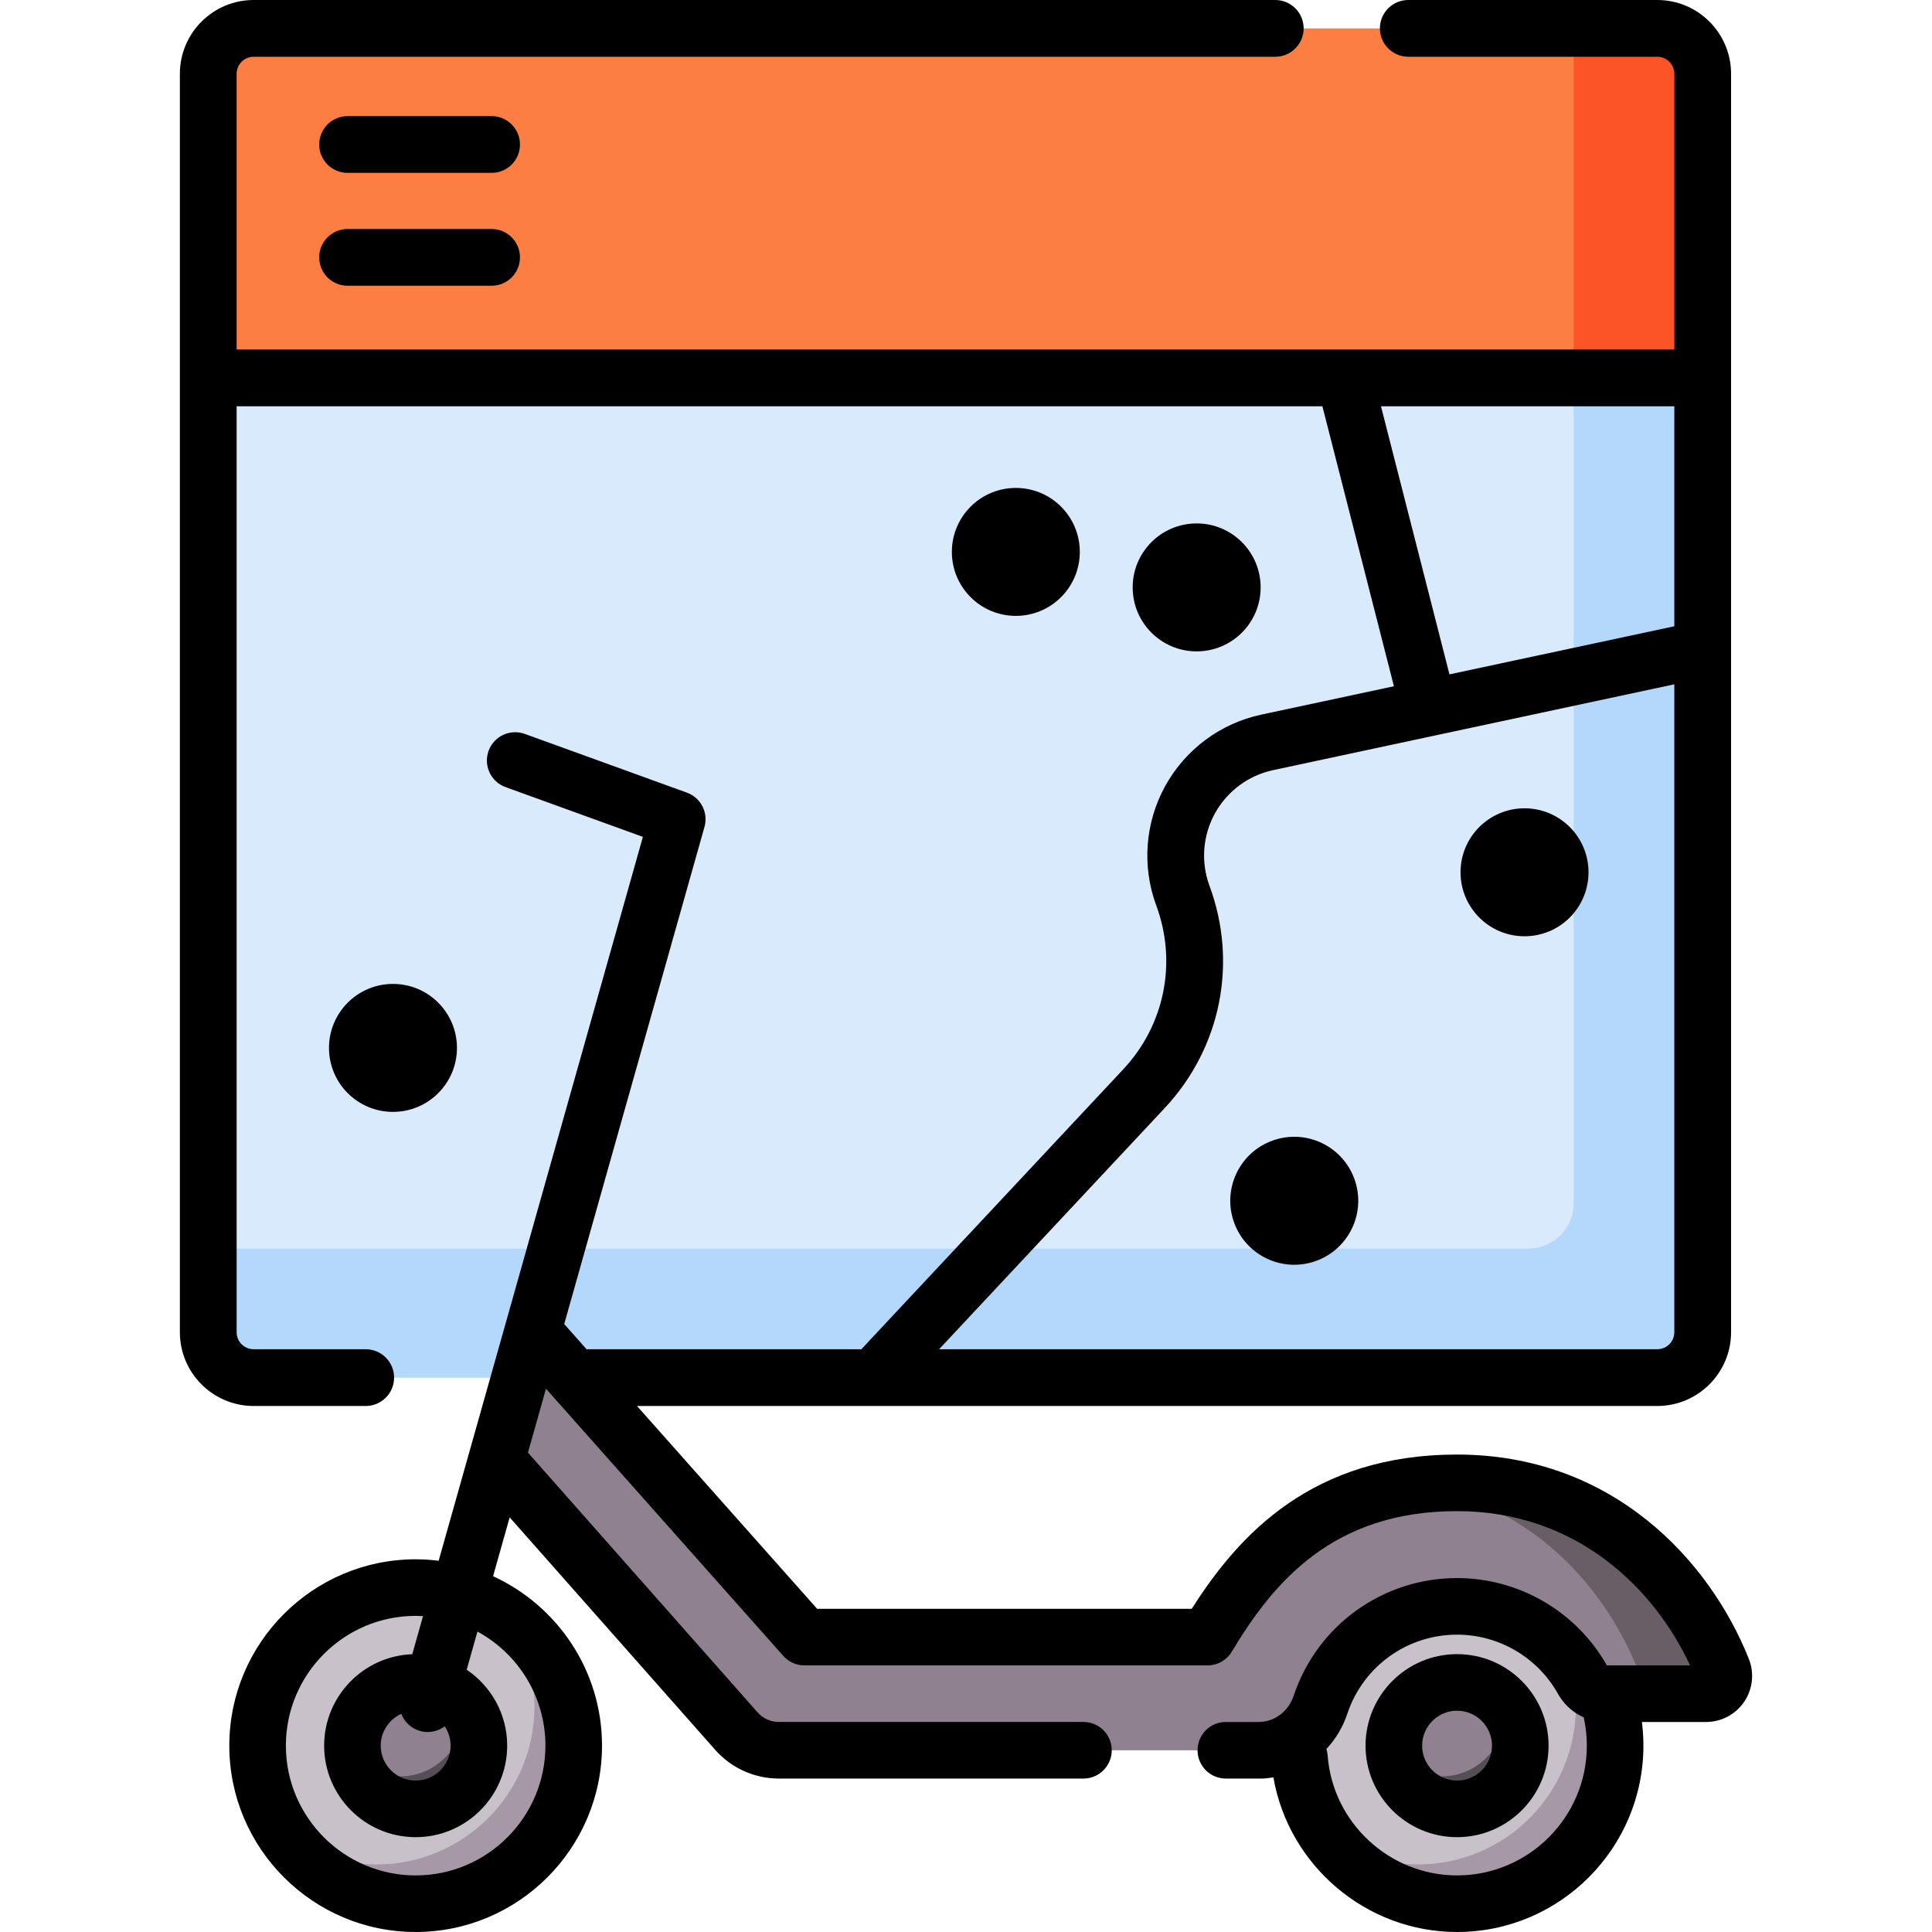 <svg id="Capa_1" enable-background="new 0 0 512.218 512.218" height="512" viewBox="0 0 512.218 512.218" width="512" xmlns="http://www.w3.org/2000/svg"><path d="m439.423 365.238h-372.21c-6.627 0-12-5.373-12-12v-319.564h396.211v319.564c-.001 6.628-5.373 12-12.001 12z" fill="#d8eafb"/><path d="m451.423 33.674h-34.198v285.33c0 6.648-5.389 12.037-12.037 12.037h-349.975v22.161c0 6.648 5.389 12.037 12.037 12.037h372.137c6.648 0 12.037-5.389 12.037-12.037v-319.528z" fill="#b3d8fb"/><path d="m451.423 100.19h-396.21v-80.667c0-6.627 5.373-12 12-12h372.211c6.627 0 12 5.373 12 12v80.667z" fill="#fd7e42"/><path d="m439.387 7.523h-22.161v92.667h34.198v-80.63c-.001-6.648-5.39-12.037-12.037-12.037z" fill="#fc5327"/><circle cx="386.3" cy="462.812" fill="#c8c1c9" r="41.906"/><path d="m410.264 428.442c4.745 6.792 7.536 15.05 7.536 23.964 0 23.144-18.762 41.906-41.906 41.906-8.914 0-17.171-2.792-23.964-7.536 7.574 10.843 20.14 17.943 34.37 17.943 23.144 0 41.906-18.762 41.906-41.906 0-14.232-7.099-26.797-17.942-34.371z" fill="#a698a6"/><circle cx="386.3" cy="462.812" fill="#8f818f" r="16.763"/><circle cx="110.199" cy="462.812" fill="#c8c1c9" r="41.906"/><path d="m134.163 428.442c4.745 6.792 7.536 15.05 7.536 23.964 0 23.144-18.762 41.906-41.906 41.906-8.914 0-17.171-2.792-23.964-7.536 7.574 10.843 20.14 17.943 34.37 17.943 23.144 0 41.906-18.762 41.906-41.906.001-14.232-7.099-26.797-17.942-34.371z" fill="#a698a6"/><circle cx="110.199" cy="462.812" fill="#8f818f" r="16.763"/><path d="m398.759 451.625c.129.837.216 1.688.216 2.561 0 9.258-7.505 16.763-16.763 16.763-4.953 0-9.39-2.161-12.459-5.576 1.236 8.039 8.162 14.201 16.547 14.201 9.258 0 16.763-7.505 16.763-16.763-.001-4.304-1.637-8.217-4.304-11.186z" fill="#554e57"/><path d="m122.658 451.625c.129.837.216 1.688.216 2.561 0 9.258-7.505 16.763-16.763 16.763-4.953 0-9.39-2.161-12.459-5.576 1.236 8.039 8.162 14.201 16.547 14.201 9.258 0 16.763-7.505 16.763-16.763 0-4.304-1.637-8.217-4.304-11.186z" fill="#554e57"/><path d="m456.692 442.587c-8.875-22.282-31.217-49.452-70.392-49.452s-55.648 23.382-66.15 40.902h-106.875l-72.119-81.195-9.613 34.071 63.669 72.02c2.965 3.378 7.111 5.104 11.278 5.104h127.224c7.511 0 14.007-4.932 16.38-12.059 5.047-15.161 19.351-26.094 36.208-26.094 14.336 0 26.822 7.908 33.341 19.598 1.222 2.191 3.526 3.554 6.035 3.554h26.649c3.323.001 5.596-3.359 4.365-6.449z" fill="#8f818f"/><path d="m456.692 442.587c-8.875-22.282-31.217-49.452-70.392-49.452-4.098 0-7.934.269-11.555.748 32.442 4.495 51.435 28.588 59.447 48.704 1.23 3.089-1.042 6.45-4.367 6.45h22.5c3.325 0 5.598-3.36 4.367-6.45z" fill="#695e66"/><ellipse cx="317.231" cy="155.901" rx="16.964" ry="16.964" transform="matrix(.995 -.099 .099 .995 -13.818 32.018)"/><ellipse cx="269.365" cy="146.309" rx="16.964" ry="16.964" transform="matrix(.707 -.707 .707 .707 -24.561 233.323)"/><circle cx="404.186" cy="231.263" r="16.964"/><ellipse cx="343.1" cy="318.457" rx="16.964" ry="16.964" transform="matrix(.957 -.29 .29 .957 -77.562 113.089)"/><circle cx="104.187" cy="277.824" r="16.964"/><path d="m386.3 438.549c-13.378 0-24.262 10.884-24.262 24.263s10.884 24.263 24.262 24.263 24.263-10.884 24.263-24.263-10.885-24.263-24.263-24.263zm0 33.525c-5.107 0-9.262-4.155-9.262-9.263s4.155-9.263 9.262-9.263 9.263 4.155 9.263 9.263-4.156 9.263-9.263 9.263z"/><path d="m463.66 439.812c-10.432-26.19-36.232-54.176-77.36-54.176-38.3 0-57.813 21.118-70.339 40.901h-99.316l-47.766-53.776h270.508c10.785 0 19.56-8.775 19.56-19.56v-333.641c0-10.785-8.774-19.56-19.56-19.56h-66.021c-4.155 0-7.523 3.368-7.523 7.523s3.368 7.523 7.523 7.523h66.021c2.489 0 4.514 2.025 4.514 4.514v73.107h-381.165v-73.107c0-2.489 2.025-4.514 4.514-4.514h270.852c4.155 0 7.523-3.368 7.523-7.523s-3.368-7.523-7.523-7.523h-270.852c-10.786 0-19.56 8.775-19.56 19.56v333.642c0 10.785 8.774 19.56 19.56 19.56h29.709c4.155 0 7.523-3.368 7.523-7.523s-3.368-7.523-7.523-7.523h-29.709c-2.489 0-4.514-2.025-4.514-4.514v-245.489h287.862l18.964 74.229-35.16 7.522c-10.851 2.322-20.141 9.229-25.489 18.951-5.347 9.723-6.205 21.268-2.355 31.675 5.568 15.049 2.217 31.677-8.745 43.394l-69.447 74.231h-72.851l-5.929-6.676 37.188-131.804c1.067-3.783-.967-7.748-4.663-9.088l-42.971-15.57c-3.893-1.409-8.195.603-9.606 4.497-1.411 3.895.602 8.195 4.496 9.606l36.415 13.194-54.149 191.92c-1.999-.247-4.03-.389-6.095-.389-27.243 0-49.406 22.163-49.406 49.406s22.164 49.406 49.406 49.406 49.406-22.163 49.406-49.406c0-19.922-11.858-37.115-28.881-44.923l4.401-15.598 54.45 61.592c4.271 4.865 10.436 7.655 16.914 7.655h80.76c4.142 0 7.5-3.357 7.5-7.5s-3.358-7.5-7.5-7.5h-80.76c-2.162 0-4.218-.93-5.659-2.571l-60.861-68.844 4.78-16.94 62.919 70.836c1.423 1.603 3.464 2.52 5.607 2.52h106.873c2.636 0 5.078-1.384 6.433-3.644 11.044-18.424 26.775-37.258 59.717-37.258 31.652 0 52.278 20.467 61.775 40.901h-22.049c-8.106-14.29-23.296-23.152-39.726-23.152-19.696 0-37.107 12.548-43.324 31.225-1.38 4.144-5.103 6.928-9.264 6.928h-8.713c-4.142 0-7.5 3.357-7.5 7.5s3.358 7.5 7.5 7.5h9.701c.42 0 .833-.034 1.235-.102.563-.051 1.121-.127 1.674-.216 4.026 23.34 24.556 40.999 48.69 40.999 27.243 0 49.406-22.163 49.406-49.406 0-2.109-.133-4.203-.396-6.274h17.015c4.049 0 7.824-2.001 10.097-5.354 2.276-3.356 2.738-7.607 1.239-11.373zm-97.533-332.099h77.774v58.325l-59.615 12.754zm-57.327 186.051c14.878-15.904 19.426-38.471 11.869-58.895-2.335-6.309-1.814-13.308 1.428-19.203 3.242-5.894 8.874-10.082 15.452-11.489l106.352-22.752v171.777c0 2.489-2.025 4.514-4.514 4.514h-190.417zm-190.893 163.921c.981 1.469 1.555 3.232 1.555 5.127 0 5.107-4.155 9.263-9.263 9.263s-9.262-4.155-9.262-9.263c0-3.751 2.245-6.981 5.458-8.436.818 2.135 2.591 3.873 4.961 4.541.681.192 1.366.284 2.041.284 1.647 0 3.227-.55 4.51-1.516zm26.698 5.127c0 18.972-15.435 34.406-34.406 34.406s-34.406-15.435-34.406-34.406 15.435-34.406 34.406-34.406c.657 0 1.308.023 1.956.059l-2.852 10.107c-12.964.474-23.366 11.162-23.366 24.24 0 13.379 10.884 24.263 24.262 24.263s24.263-10.884 24.263-24.263c0-8.373-4.263-15.768-10.733-20.13l2.855-10.118c10.725 5.832 18.021 17.204 18.021 30.248zm241.695 34.406c-17.929 0-33-13.986-34.312-31.842-.043-.585-.159-1.146-.326-1.682 2.44-2.609 4.357-5.774 5.547-9.346 4.174-12.539 15.865-20.963 29.092-20.963 11.107 0 21.373 6.035 26.791 15.752 1.556 2.79 3.965 4.929 6.792 6.174.544 2.448.823 4.957.823 7.5-.001 18.972-15.436 34.407-34.407 34.407z"/><path d="m130.333 30.786h-38.183c-4.155 0-7.523 3.368-7.523 7.523s3.368 7.523 7.523 7.523h38.182c4.155 0 7.523-3.368 7.523-7.523s-3.368-7.523-7.522-7.523z"/><path d="m130.333 60.712h-38.183c-4.155 0-7.523 3.368-7.523 7.523s3.368 7.523 7.523 7.523h38.182c4.155 0 7.523-3.368 7.523-7.523s-3.368-7.523-7.522-7.523z"/></svg>